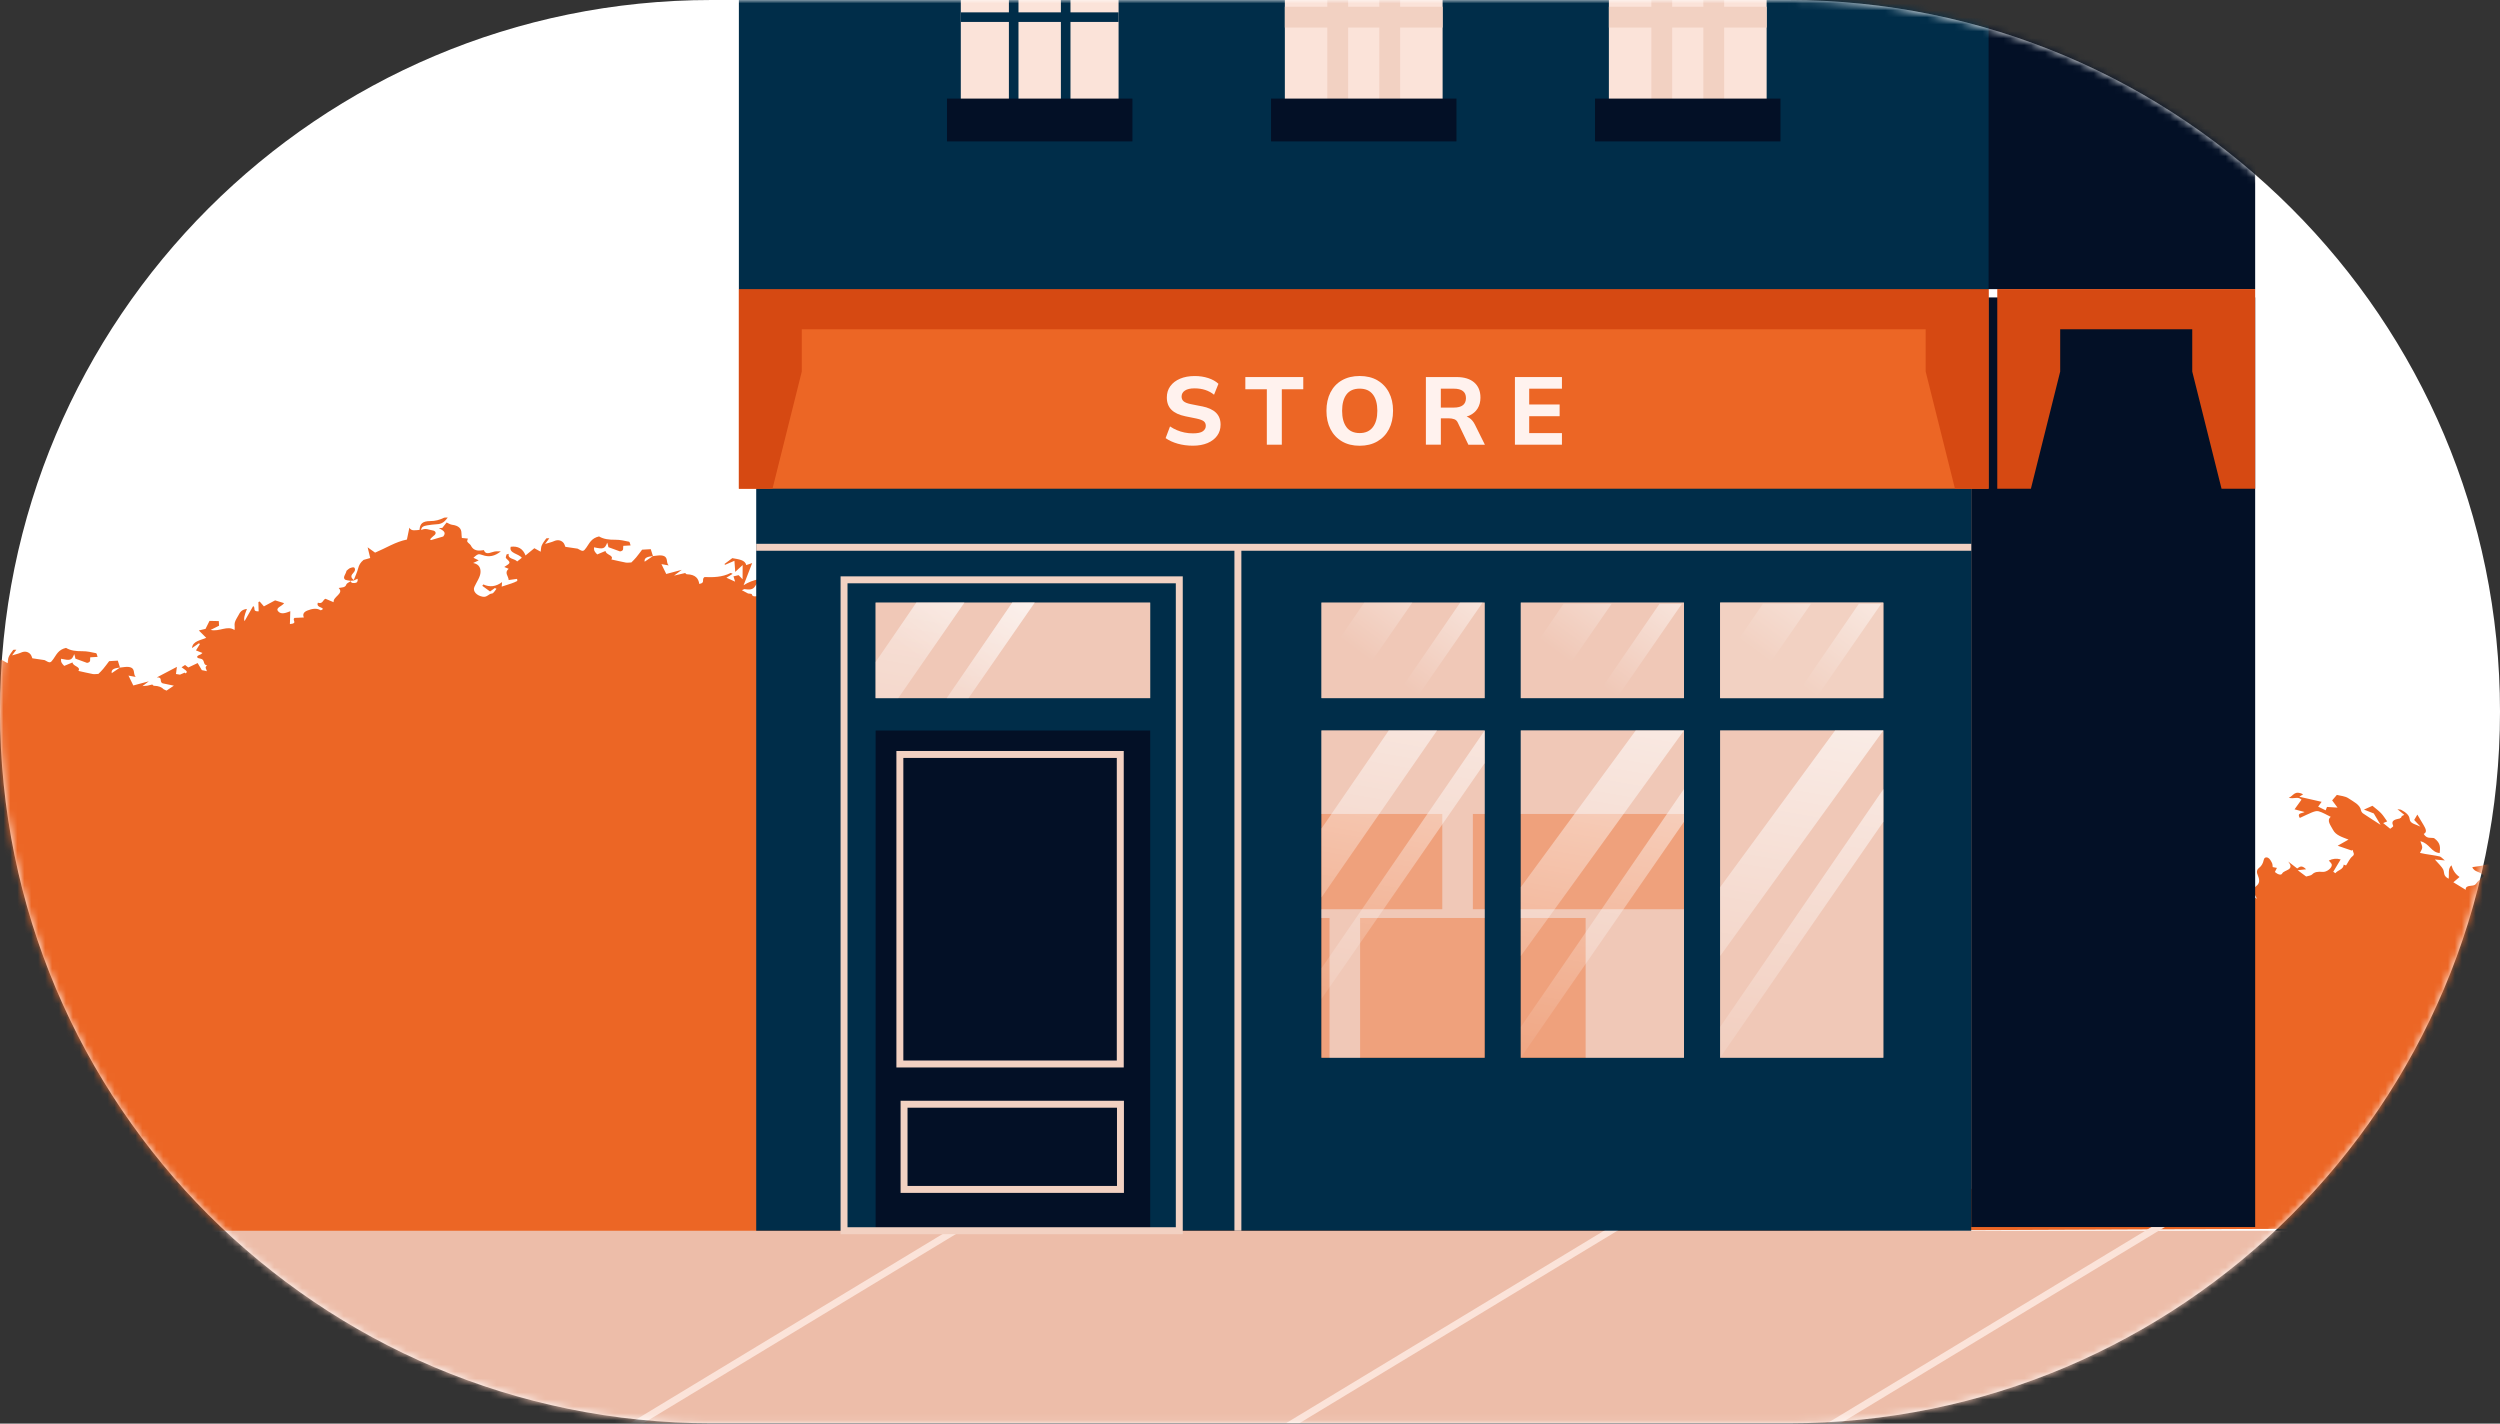 <svg width="360" height="205" viewBox="0 0 360 205" fill="none" xmlns="http://www.w3.org/2000/svg">
<rect x="0" y="0" width="360" height="205" fill="#333333" stroke="none"/>
<g clip-path="url(#clip0_219_328)">
<path d="M257.521 0H102.479C45.882 0 0 45.88 0 102.477C0 159.074 45.882 204.954 102.479 204.954H257.521C314.118 204.954 360 159.074 360 102.477C360 45.88 314.118 0 257.521 0Z" fill="white"/>
<mask id="mask0_219_328" style="mask-type:luminance" maskUnits="userSpaceOnUse" x="0" y="0" width="360" height="205">
<path d="M257.521 0H102.479C45.882 0 0 45.88 0 102.477C0 159.074 45.882 204.954 102.479 204.954H257.521C314.118 204.954 360 159.074 360 102.477C360 45.88 314.118 0 257.521 0Z" fill="white"/>
</mask>
<g mask="url(#mask0_219_328)">
<path d="M418.453 139.34C418.582 139.133 418.697 138.949 418.812 138.761L418.918 138.112C418.628 138.204 418.343 138.292 418.03 138.388C416.733 137.266 415.726 135.978 414.268 135.155C414.342 134.521 414.406 133.973 414.47 133.421C414.029 133.863 413.482 133.458 412.98 133.26C413.206 132.414 412.971 131.931 411.941 131.582C411.214 131.338 410.695 130.989 410.198 130.501C410.097 130.409 409.904 130.377 409.678 130.285C409.894 130.915 410.111 131.425 410.897 131.711C411.316 131.872 411.72 132.083 412.125 132.285C412.608 132.529 412.888 132.814 412.737 133.21C412.737 133.21 412.737 133.21 412.732 133.21C412.235 132.676 411.633 132.837 411.118 132.736C410.754 132.667 410.391 132.938 410.777 133.44C410.925 133.638 410.998 133.863 411.113 134.074C411.058 134.097 410.994 134.116 410.938 134.134C410.432 133.78 409.927 133.426 409.435 133.086C409.14 132.318 409.789 132.272 410.41 132.143C410.258 132.078 410.111 132.019 409.954 131.95C409.839 131.642 409.724 131.333 409.609 131.021H409.614C409.614 131.021 409.595 131.012 409.586 131.007C409.586 131.007 409.595 131.012 409.6 131.016C409.324 131.039 409.039 131.136 408.758 131.081C407.806 130.897 407.305 131.168 407.089 131.798C407.02 132.005 406.919 132.203 406.822 132.433C406.519 132.368 406.22 132.299 405.962 132.244C405.948 132.4 406.004 132.603 405.907 132.695C405.737 132.851 405.415 132.893 405.254 133.049C404.836 133.472 404.32 133.638 403.493 133.214C403.41 133.178 403.253 133.099 403.253 133.099C402.683 133.817 402.099 132.92 401.529 132.713C401.345 132.649 401.152 132.594 400.88 132.506C401.478 133.431 402.205 133.868 403.212 133.845C403.414 133.84 403.727 133.845 403.851 133.95C404.068 134.13 404.178 134.387 404.334 134.626C404.012 134.668 403.787 134.7 403.497 134.746C403.746 134.985 403.93 135.16 404.136 135.358C403.157 135.224 402.84 135.84 402.711 136.282C402.518 136.949 402.807 137.804 402.886 138.577C402.945 139.262 402.15 139.662 401.294 139.529C400.646 139.428 400.66 138.876 400.163 138.66C399.97 138.577 399.901 138.108 399.777 137.823C399.864 137.813 399.947 137.8 400.034 137.79C400.181 137.993 400.329 138.195 400.535 138.48C400.991 138.338 401.423 138.2 401.855 138.062C401.823 137.979 401.8 137.901 401.777 137.823C400.765 137.942 399.947 137.56 399.321 136.654C399.239 136.967 399.197 137.156 399.16 137.289C398.714 136.958 398.333 136.691 397.969 136.411C397.73 136.231 397.5 136.034 397.307 135.827C397.261 135.785 397.362 135.666 397.413 135.532C397.804 135.725 398.158 135.9 398.512 136.075C398.714 135.532 399.487 135.293 399.022 134.539C399.312 134.516 399.496 134.502 399.708 134.493C398.981 133.61 399.004 133.624 399.855 133.205C399.993 133.136 399.928 132.851 399.961 132.667C399.869 132.603 399.781 132.543 399.689 132.479C399.634 133.279 398.687 132.847 398.195 133.145C397.992 132.842 397.845 132.617 397.721 132.433C398.374 132 399.717 132.423 399.735 131.43C398.782 130.97 397.977 131.143 397.321 131.95C397.031 131.485 396.737 131.021 396.447 130.561C396.065 130.63 395.831 130.676 395.426 130.754C395.495 130.345 395.601 130.101 395.564 129.839C395.527 129.466 395.389 129.071 395.265 128.689C395.251 128.648 395.04 128.588 394.847 128.519C394.943 128.795 395.012 129.02 395.173 129.489C394.658 129.126 394.35 128.956 394.111 128.73C393.632 128.28 393.173 128.28 392.795 128.454C392.533 128.579 392.4 128.836 392.276 128.965C391.636 128.85 391.08 128.758 390.519 128.657C389.645 128.841 389.585 128.804 389.374 128.119C389.144 127.388 389.135 126.619 388.146 126.017C387.387 126.183 386.614 126.017 385.773 125.732C385.129 125.511 384.457 125.447 383.814 125.378C383.662 125.364 383.579 125.622 383.418 125.815C383.827 125.976 384.108 126.086 384.393 126.201C384.37 126.528 384.016 126.813 384.582 127.112C385.184 127.102 385.727 127.075 386.371 127.061C386.371 127.061 386.444 126.918 386.518 126.808C386.591 126.702 386.665 126.596 386.743 126.491C386.789 127.493 387.005 127.581 388.334 127.732C388.233 127.967 388.321 128.197 387.576 128.56C387.286 128.307 386.996 128.059 386.596 127.709C386.394 128.248 385.221 127.88 385.409 128.606C384.655 128.528 383.984 128.473 383.294 128.381C383.055 128.344 382.797 128.202 382.553 128.114C382.553 128.119 382.553 128.123 382.553 128.123C382.402 127.82 382.231 127.512 382.117 127.208C381.923 126.721 381.781 126.242 381.652 125.874C381.059 125.635 380.668 125.479 380.493 125.41C380.249 125.75 380.061 126.003 379.881 126.256C380.479 126.551 381.073 126.836 380.755 127.406C380.447 127.01 380.167 126.638 379.886 126.265C379.481 126.095 379.067 125.838 378.69 125.778C377.665 125.612 377.881 126.509 377.315 126.826C377.642 126.872 377.89 126.905 378.355 126.974C377.918 127.42 377.573 127.769 377.251 128.105C376.685 127.732 376.129 127.365 375.319 126.831C375.641 127.305 375.802 127.53 376.11 127.972C375.471 127.585 375.089 127.351 374.708 127.116C374.611 127.162 374.505 127.236 374.418 127.208C373.217 126.845 372.638 127.277 372.293 127.972C371.447 127.521 372.256 127.268 371.893 126.794C370.729 126.463 369.474 126.031 368.517 125.06C368.49 125.028 368.301 125.074 368.195 125.083C368.425 125.355 368.623 125.599 368.871 125.893C368.421 125.939 368.085 125.976 367.505 126.04C367.74 125.718 367.855 125.562 367.97 125.392C367.708 125.231 367.487 125.097 367.322 124.996C367.128 125.097 366.977 125.18 366.595 125.378C366.839 124.642 367.004 124.141 367.23 123.432C367.496 123.911 367.653 124.191 367.933 124.697C368.186 124.085 368.366 123.653 368.545 123.221C368.867 123.511 369.249 123.851 369.63 124.187C369.676 124.164 369.722 124.145 369.768 124.122C369.501 123.731 369.226 123.345 368.954 122.959C368.039 122.839 367.115 122.6 366.737 123.281C366.439 123.055 366.222 122.885 366.011 122.729C366.066 123.828 366.121 124.853 366.181 126.146C365.096 124.794 363.776 124.325 362.493 123.69C362.184 123.934 361.895 124.154 361.614 124.371C361.863 124.564 362.157 124.729 362.286 124.922C362.419 125.129 362.401 125.364 362.506 125.842C362.897 125.3 363.15 124.945 363.394 124.619C364.213 124.72 364.466 125.29 364.53 125.631C364.659 126.403 365.229 126.509 365.905 126.638C365.905 126.638 366.015 126.734 366.186 126.895C365.822 126.955 365.505 127.01 365.192 127.061C364.999 127.024 364.691 126.932 364.659 126.987C364.429 127.369 364.038 127.107 363.665 126.96L363.679 126.951H363.647C363.233 126.997 362.815 127.043 362.373 127.093C362.217 126.817 362.028 126.601 361.996 126.403C361.973 126.247 362.143 126.123 362.18 126.068C361.623 125.677 361.173 125.364 360.685 125.024C360.363 125.051 359.995 125.079 359.627 125.111C358.698 124.398 358.317 124.343 357.388 124.674C357.388 124.674 357.388 124.67 357.388 124.665C357.379 124.665 357.369 124.665 357.36 124.665C357.356 124.665 357.351 124.66 357.342 124.665C357.342 124.665 357.351 124.665 357.356 124.665C356.905 124.734 356.468 124.798 356.013 124.867C356.256 125.617 357.287 125.497 357.691 126.15C357.3 126.509 356.822 126.845 356.523 127.286C356.187 127.774 355.001 127.286 355.061 128.133C354.394 127.728 353.856 127.397 353.285 127.047C353.63 126.753 353.902 126.518 354.173 126.288C353.52 125.833 353.203 125.277 353.009 124.605C352.448 125.111 352.715 125.874 352.6 126.537C351.772 126.109 352.03 125.649 351.828 125.231C351.611 124.771 351.096 124.329 350.618 123.768C351.138 123.819 351.496 123.851 352.057 123.901C351.708 123.626 351.515 123.373 351.322 123.331C350.618 123.17 349.919 123.092 349.215 122.968C348.985 122.931 348.755 122.876 348.475 122.816C348.613 122.503 348.801 122.292 348.801 122.034C348.806 121.777 348.636 121.464 348.535 121.137C349.845 121.432 350.098 122.766 351.317 122.835C351.363 122.14 351.547 121.441 350.508 120.691C350.066 120.576 349.454 120.852 349.018 120.084C349.56 119.827 349.293 119.321 349.004 118.824C348.732 118.346 348.438 117.868 348.098 117.302C347.918 117.61 347.776 117.849 347.642 118.075C347.983 118.433 348.259 118.732 348.539 119.031C347.937 118.718 347.058 118.622 346.994 117.983C346.934 117.325 346.401 116.975 345.784 116.626C345.656 116.548 345.453 116.566 345.228 116.529C345.596 116.833 345.895 117.077 346.212 117.334C346.074 117.403 346.033 117.449 345.964 117.467C345.761 117.504 345.849 117.753 345.656 117.799C345.637 117.794 345.619 117.789 345.6 117.789C345.6 117.808 345.605 117.831 345.61 117.849C344.993 118.006 344.23 118.052 344.616 118.921C344.672 119.04 344.368 119.178 344.189 119.344C343.807 119.031 343.494 118.778 343.177 118.521C343.393 118.429 343.577 118.355 343.756 118.282C343.434 117.84 343.2 117.44 342.873 117.1C342.519 116.732 342.073 116.401 341.632 116.033C341.236 116.217 340.9 116.364 340.408 116.584C341.025 116.824 341.406 116.975 341.825 117.136C342.137 117.665 342.469 118.213 342.804 118.778C341.963 118.236 341.112 117.693 340.27 117.127C340.142 117.04 340.017 116.851 339.994 116.722C339.856 115.853 338.872 115.43 338.164 114.947C337.709 114.635 337.005 114.598 336.508 114.464C336.237 114.777 336.03 115.021 335.828 115.255C336.071 115.577 336.278 115.858 336.605 116.295C335.97 116.253 335.51 116.226 335.087 116.198C335.037 116.341 334.958 116.529 334.894 116.686C334.489 116.488 334.177 116.336 333.813 116.161C333.956 115.959 334.098 115.77 334.315 115.462C333.215 115.209 332.194 114.979 331.1 114.731C331.307 114.598 331.44 114.51 331.652 114.377C330.35 113.738 330.254 114.653 329.578 114.869C330.3 115.117 330.87 114.621 331.417 115.15C331.059 115.655 330.746 116.088 330.415 116.543C330.907 116.676 331.307 116.782 331.863 116.929C331.445 117.173 330.723 117.031 331.169 117.785C331.799 117.495 332.332 117.228 332.903 116.994C333.188 116.883 333.57 116.727 333.891 116.824C334.462 116.989 335.014 117.325 335.625 117.624C334.991 118.144 335.607 118.833 335.952 119.496C336.357 120.277 337.244 120.53 338.187 120.898C337.635 121.216 337.203 121.459 336.623 121.786C337.479 122.08 338.063 122.278 338.647 122.48C338.638 122.485 338.633 122.49 338.624 122.494C338.642 122.494 338.661 122.494 338.679 122.494L338.651 122.48C338.67 122.444 338.697 122.411 338.711 122.379C338.739 122.407 338.794 122.444 338.794 122.444C338.849 122.752 339.125 123.018 338.785 123.281C338.343 123.621 338.141 124.168 337.833 124.624C337.718 124.582 337.603 124.55 337.488 124.509C337.474 125.212 336.632 125.29 336.292 125.741C336.131 125.626 335.989 125.534 335.989 125.534C336.338 124.927 336.697 124.343 337.056 123.754C336.467 123.586 335.898 123.641 335.349 123.92C335.501 124.113 335.745 124.32 335.777 124.495C335.855 124.959 335.06 125.608 334.453 125.553C333.804 125.493 333.298 125.543 332.939 125.925C332.774 126.095 332.397 126.114 332.084 126.219C331.689 125.92 331.344 125.667 330.87 125.313C331.371 125.258 331.689 125.221 332.084 125.175C331.371 124.467 331.109 124.89 330.796 125.06C330.341 124.711 329.923 124.384 329.504 124.062C330.511 125.332 328.92 125.235 328.639 125.778C328.492 126.077 328.019 125.943 327.582 125.571C327.674 125.392 327.766 125.212 327.876 124.978C327.605 124.922 327.439 124.886 327.269 124.858C327.246 124.66 327.26 124.453 327.163 124.26C327.034 123.998 326.837 123.63 326.597 123.52C326.266 123.373 326.032 123.52 325.967 123.86C325.889 124.274 325.673 124.693 325.333 124.95C324.928 125.263 324.923 125.594 325.144 126.104C325.393 126.688 325.429 127.199 324.9 127.59C324.496 127.884 324.413 128.418 324.79 129.02C324.873 129.154 324.937 129.292 325.002 129.429C324.174 128.914 323.521 128.514 323.663 127.622C323.847 126.5 322.661 125.631 321.111 125.516C320.817 125.497 320.357 125.484 320.223 125.341C319.708 124.794 319.161 124.899 318.618 124.821C318.103 124.743 317.629 124.771 317.128 124.306C316.894 124.095 316.379 124.062 316.08 123.975C316.034 124.311 316.006 124.555 315.983 124.803C316.162 124.876 316.355 124.959 316.714 125.106C315.896 125.438 315.229 125.704 314.681 125.934C313.909 125.778 313.265 125.64 312.52 125.484C312.58 125.254 312.649 125.024 312.718 124.766C312.341 124.486 311.95 124.21 311.338 123.764C311.623 124.237 311.78 124.509 312.074 125.001C311.655 124.748 311.453 124.674 311.37 124.564C310.846 123.865 310.018 123.4 309.31 122.853C309.259 122.812 309.268 122.724 309.232 122.609C309.475 122.513 309.733 122.416 310 122.319C310 122.319 309.931 122.237 309.889 122.2C308.914 122.301 307.93 122.402 306.849 122.517C305.989 121.901 305.001 121.22 303.869 121.321C304.021 121.648 304.288 121.961 304.228 122.135C304.127 122.416 303.814 122.6 303.547 122.881C303.239 122.568 303.014 122.338 302.733 122.062C302.375 122.375 302.016 122.683 301.634 123.014C301.749 123.202 301.818 123.455 302.011 123.621C302.421 123.966 302.756 124.601 303.442 124.325C303.901 124.734 304.15 125.29 304.734 125.415C304.302 125.838 303.888 126.233 303.483 126.633H303.52C303.294 126.845 303.074 127.061 302.816 127.3C302.563 127.144 302.301 126.983 301.928 126.757C302.26 126.518 302.563 126.298 302.945 126.031C302.49 125.755 301.961 125.433 301.423 125.102C301.694 124.578 301.285 124.021 300.917 123.216C300.839 123.672 300.802 123.888 300.756 124.127C300.305 124.104 299.887 124.081 299.417 124.058C299.302 124.302 299.197 124.541 299.091 124.775C298.392 124.481 297.794 124.228 296.929 123.865C298.378 123.708 297.113 122.605 297.674 122.126C297.123 121.85 296.667 121.62 296.125 121.358C296.419 121.243 296.676 121.147 296.925 121.05C296.566 120.949 296.18 120.779 295.876 120.797C294.818 120.857 294.363 121.57 293.471 121.86C294.244 122.191 294.851 122.453 295.458 122.715C294.405 123.138 292.882 122.568 292.073 123.391C293.287 124.003 293.797 122.637 295.145 123.672C294.892 123.8 294.731 123.957 294.501 123.975C294.276 124.007 293.931 123.828 293.728 123.869C293.476 123.934 293.167 124.081 293.135 124.279C293.075 124.564 293.728 125.001 294.179 125.042C294.405 125.065 294.625 125.051 294.998 125.06C294.74 125.667 293.857 125.792 294.202 126.573C294.428 126.477 294.648 126.385 294.869 126.288C295.044 126.546 295.186 126.762 295.343 126.997C295.678 126.822 295.941 126.684 296.258 126.514C296.575 127.461 297.398 127.208 297.987 127.447C298.052 127.981 297.743 128.289 297.224 128.408C296.571 128.271 295.936 128.211 295.301 128.114C295.062 128.077 294.772 127.995 294.575 127.861C294.303 127.677 294.115 127.319 293.866 127.231C293.646 127.158 293.393 127.369 293.186 127.438C293.029 127.01 292.891 126.629 292.712 126.132C292.073 126.256 291.599 126.348 291.125 126.44C291.066 126.284 291.001 126.123 290.955 126.012C290.62 126.164 290.371 126.339 290.058 126.38C289.939 126.394 289.47 126.054 289.465 125.939C289.438 125.203 288.449 124.72 288.311 124.012C287.971 124.159 287.718 124.26 287.469 124.366C287.86 124.789 288.389 125.208 288.591 125.645C288.789 126.072 289.677 126.546 289.116 127.001C288.007 125.782 287.938 125.962 287.327 126.592C287.267 126.656 287.124 126.665 286.959 126.721C286.858 126.155 286.784 125.746 286.683 125.194C286.306 125.378 286.122 125.474 285.933 125.571C286.347 124.844 284.53 124.968 284.834 124.246C285.119 124.38 285.354 124.49 285.625 124.624C285.584 124.265 285.032 124.104 285.059 123.635C285.073 123.262 284.278 122.485 283.689 122.172C282.907 121.758 281.983 121.63 281.104 121.367C280.998 121.078 280.916 120.843 280.828 120.609C280.833 120.268 280.847 119.933 280.87 119.44C281.385 120.222 281.762 120.806 282.217 121.505C282.856 121.538 283.491 121.574 284.181 121.607C284.011 120.963 283.868 120.415 283.726 119.868C284.311 119.914 284.656 120.152 284.76 120.581C284.894 121.147 284.963 121.174 285.919 121.101C285.082 120.517 286.251 119.62 284.71 119.128C284.77 119.348 284.825 119.546 284.903 119.868C284.379 119.565 283.933 119.381 283.597 119.1C283.211 118.778 282.994 118.268 282.581 118.033C282.148 117.785 281.564 117.771 281.054 117.647C280.985 117.633 280.925 117.541 280.847 117.472C280.856 117.178 280.87 116.879 280.874 116.58C280.355 116.828 279.885 116.515 279.472 116.125C278.892 115.587 279.104 115.145 279.403 114.754C279.062 114.685 278.745 114.69 278.653 114.598C277.995 113.871 277.384 113.121 276.767 112.399C276.073 112.307 275.383 112.358 275.057 111.613C275.562 111.236 276.041 110.886 276.51 110.537C275.723 109.746 275.181 108.946 274.215 108.44C274.335 108.237 274.413 108.109 274.583 107.805C273.875 107.984 273.406 108.109 273.024 108.205C272.481 107.699 272.017 107.262 271.543 106.825C271.488 106.844 271.437 106.871 271.382 106.894C271.713 107.538 272.044 108.187 272.417 108.923C272.877 108.338 273.369 109.474 273.865 109.153C273.755 108.964 273.622 108.752 273.396 108.389C274.629 108.789 274.689 109.677 275.379 110.095C275.034 110.689 274.574 111.162 274.468 111.76C274.344 112.491 273.392 112.528 273.194 113.181C272.228 112.606 271.708 112.869 271.267 113.282C271.534 113.517 271.805 113.756 272.122 114.027C272.122 113.701 272.122 113.453 272.127 113.31C273.47 113.37 274.675 113.42 275.953 113.476C275.986 113.83 276.004 114.119 276.027 114.441C275.576 114.331 275.245 114.257 274.868 114.161C274.854 114.455 274.84 114.681 274.827 114.929C274.532 114.897 274.068 114.805 274.068 114.846C274.036 115.416 273.341 115.094 273.139 114.984C272.408 114.602 272.127 114.901 271.488 115.085C271.971 115.242 272.182 115.306 272.394 115.38C272.817 115.522 273.051 115.77 272.964 116.074C272.9 116.309 272.771 116.69 272.619 116.667C271.994 116.561 271.502 116.939 270.752 116.456C270.416 116.24 269.897 116.24 269.427 116.129C269.46 115.95 269.473 115.77 269.506 115.596C268.926 115.715 268.604 116.092 268.103 116.212C267.597 116.327 266.916 116.184 266.305 116.152C266.341 116.281 266.406 116.47 266.489 116.764C265.831 116.543 265.256 116.387 265.178 117.026C264.465 116.442 264.258 116.046 264.994 115.757C264.18 115.508 263.444 115.283 262.625 115.035C262.796 114.593 262.989 114.092 263.191 113.581C262.832 113.425 262.543 113.301 262.143 113.121C262.423 113.397 262.598 113.572 263.012 113.986C261.545 113.554 260.34 113.094 259.167 112.891C257.829 112.662 256.739 111.65 255.4 111.457C255.092 111.668 254.793 111.875 254.499 112.077C255.166 112.85 255.157 112.873 254.002 113.319C253.768 113.149 253.524 112.979 253.23 112.772C253.257 112.924 253.294 113.006 253.28 113.071C253.257 113.158 253.188 113.227 253.124 113.333C252.039 112.928 251.234 112.321 250.636 111.53C250.728 111.567 250.834 111.627 250.985 111.714C251.174 111.815 251.413 111.926 251.634 111.921C251.763 111.921 252.057 111.654 252.029 111.558C251.988 111.36 251.818 111.075 251.615 111.052C250.7 110.946 250.498 110.509 250.365 110.003C250.42 110.068 250.47 110.127 250.53 110.201C250.88 109.783 251.192 109.424 251.482 109.079C251.271 108.854 251.077 108.647 250.889 108.44C250.847 108.242 250.815 108.072 250.783 107.902C250.663 107.929 250.567 107.961 250.475 107.998C250.447 107.966 250.42 107.938 250.388 107.906C250.001 107.819 249.574 107.727 249.077 107.612C248.989 107.465 248.902 107.322 248.819 107.175C248.769 107.074 248.819 106.936 248.828 106.743C249.164 106.83 249.394 106.894 249.758 106.986C249.532 106.292 249.344 105.657 249.114 104.935C248.879 104.935 248.617 104.926 248.341 104.921C248.35 104.618 248.042 104.25 247.9 103.882C247.292 103.767 246.718 103.661 246.147 103.556C246.12 103.611 246.092 103.661 246.064 103.717C246.428 103.992 246.791 104.268 247.154 104.544C246.727 104.508 246.359 104.512 246.046 104.577C245.77 104.526 245.453 104.517 245.191 104.558C244.795 104.618 244.478 104.834 244.124 104.986C244.51 104.852 244.74 104.875 245.122 105.165C245.09 105.216 245.053 105.266 245.025 105.322C245.099 105.303 245.172 105.285 245.246 105.262C245.255 105.271 245.264 105.276 245.273 105.285C244.929 105.538 244.57 105.795 244.202 106.057C244.308 106.205 244.427 106.361 244.57 106.559C244.818 106.384 245.048 106.099 245.283 106.08C245.605 106.053 245.922 106.218 246.244 106.301C246.359 105.965 246.488 105.63 246.658 105.147C247.223 105.335 247.578 105.455 247.936 105.574C247.913 105.63 247.881 105.68 247.858 105.735C247.601 105.754 247.352 105.772 246.989 105.795C247.044 105.993 247.141 106.163 247.136 106.347C247.136 106.393 246.819 106.458 246.653 106.517C246.874 106.655 247.095 106.789 247.407 106.986C247.026 107.147 246.718 107.285 246.322 107.451C246.727 107.713 247.118 107.966 247.49 108.205C247.15 108.591 246.892 108.555 246.681 108.32C246.455 108.076 246.414 107.676 245.651 107.874C245.848 108.081 246.023 108.274 246.244 108.509C246.055 108.55 245.917 108.619 245.825 108.601C245.526 108.55 245.241 108.467 245.007 108.412C244.915 108.831 244.823 109.208 244.726 109.626C244.777 109.635 244.841 109.645 244.901 109.654C244.754 109.769 244.556 109.842 244.271 109.861C244.22 108.619 243.576 107.823 242.188 107.175C241.843 107.432 241.525 107.667 241.176 107.879C241.176 107.879 240.932 107.722 240.789 107.63C240.527 107.925 240.164 107.92 239.741 107.81C239.75 107.782 239.75 107.759 239.759 107.727C239.824 107.538 239.805 107.364 239.727 107.207C239.893 107.106 240.072 106.996 240.284 106.862C239.479 106.471 238.881 106.186 238.292 105.901C238.329 105.781 238.407 105.666 238.384 105.538C238.357 105.4 238.186 105.492 238.145 105.404C238.09 105.496 238.49 105.777 238.26 105.887L238.297 105.915C237.699 105.901 237.101 105.883 236.499 105.869C235.924 105.694 235.349 105.524 234.779 105.349L234.82 105.335C234.636 105.161 235.105 105.018 235.077 104.917C235.009 104.99 234.875 104.848 234.806 104.967C234.742 105.082 234.783 105.22 234.779 105.34C234.126 105.427 233.472 105.51 232.585 105.625C232.746 105.814 232.879 105.975 233.003 106.126C232.884 106.251 232.81 106.407 232.81 106.609C232.81 106.637 232.801 106.664 232.801 106.692C232.364 106.664 232.019 106.554 231.863 106.191C231.697 106.232 231.417 106.306 231.417 106.306C231.15 105.998 230.925 105.671 230.676 105.322C229.154 105.501 228.294 106.053 227.853 107.216C227.586 107.111 227.42 106.977 227.319 106.821C227.383 106.83 227.443 106.839 227.494 106.848C227.531 106.421 227.563 106.034 227.609 105.607C227.37 105.584 227.075 105.574 226.776 105.529C226.684 105.519 226.579 105.409 226.408 105.308C226.689 105.156 226.919 105.027 227.172 104.894C226.51 104.462 226.344 104.829 226.054 104.99C225.778 105.147 225.525 105.096 225.323 104.627C225.751 104.517 226.201 104.397 226.666 104.278C226.344 103.992 226.091 103.767 225.783 103.491C226.142 103.404 226.395 103.344 226.648 103.284C226.51 103.174 226.229 103.013 226.243 102.971C226.293 102.797 226.441 102.663 226.556 102.493C226.22 102.355 225.985 102.259 225.751 102.162C225.746 102.102 225.732 102.042 225.728 101.983C226.105 101.983 226.477 101.983 227.075 101.983C227.089 102.493 227.103 102.852 227.107 103.206C227.443 103.229 227.797 103.169 228.092 103.298C228.308 103.39 228.437 103.73 228.621 103.974C228.818 103.831 228.984 103.721 229.126 103.615C228.864 103.252 228.602 102.893 228.354 102.544C228.368 102.539 228.377 102.535 228.386 102.53C228.45 102.571 228.51 102.617 228.579 102.654C228.57 102.59 228.556 102.535 228.538 102.475C228.993 102.323 229.218 102.374 229.54 102.622C229.251 102.369 229.021 102.065 228.662 101.882C228.427 101.757 228.119 101.665 227.843 101.629C227.567 101.472 227.222 101.348 226.804 101.251C227.236 101.104 227.669 100.957 228.101 100.81C228.092 100.75 228.082 100.69 228.073 100.631C227.498 100.552 226.923 100.47 226.307 100.391C226.054 100.695 225.645 100.948 225.562 101.238C225.3 101.155 225.047 101.081 224.826 101.008C224.38 101.619 223.999 102.162 223.571 102.751C223.948 102.774 224.182 102.792 224.532 102.811C224.481 102.999 224.486 103.146 224.408 103.224C224.284 103.335 224.155 103.445 224.026 103.556C223.52 103.505 223.083 103.459 222.688 103.418C222.651 103.441 222.614 103.459 222.577 103.477C222.504 103.413 222.421 103.349 222.315 103.289C222.233 103.441 222.145 103.592 222.044 103.767C221.8 103.9 221.547 104.038 221.281 104.186C221.451 104.604 221.635 105.046 221.832 105.547C221.911 105.496 221.98 105.46 222.053 105.414C221.768 105.85 221.437 106.205 220.535 106.016C220.338 105.975 220.089 106.191 219.984 106.366C219.928 106.448 220.122 106.789 220.241 106.835C220.453 106.908 220.71 106.876 220.922 106.839C221.092 106.807 221.216 106.779 221.313 106.775C220.494 107.336 219.538 107.662 218.383 107.704C218.356 107.584 218.314 107.497 218.319 107.409C218.323 107.345 218.388 107.281 218.461 107.143C218.116 107.249 217.831 107.331 217.555 107.419C216.599 106.628 216.599 106.609 217.473 106.08C217.252 105.8 217.036 105.501 216.81 105.207C215.481 104.963 214.129 105.579 212.782 105.381C211.604 105.202 210.317 105.262 208.79 105.211C209.314 104.949 209.539 104.843 209.889 104.664C209.452 104.705 209.139 104.733 208.748 104.77C208.776 105.317 208.803 105.855 208.826 106.329C207.971 106.31 207.203 106.292 206.352 106.269C206.959 106.775 206.642 107.088 205.777 107.419C205.906 106.789 205.313 106.756 204.618 106.756C204.793 106.508 204.913 106.343 204.986 106.237C204.398 106.076 203.703 105.998 203.262 105.726C202.825 105.455 202.636 104.995 202.126 104.701C202.098 104.875 202.057 105.05 202.029 105.23C201.546 105.188 201.054 105.023 200.668 105.124C199.803 105.345 199.454 104.834 198.828 104.737C198.681 104.71 198.672 104.305 198.69 104.066C198.704 103.753 199.003 103.588 199.454 103.588C199.679 103.583 199.895 103.588 200.406 103.588C199.858 103.211 199.684 102.838 198.87 102.971C198.64 103.008 197.881 103.096 198.033 102.544C198.046 102.507 197.573 102.447 197.283 102.387C197.347 102.148 197.403 101.932 197.481 101.647C197.099 101.619 196.754 101.587 196.294 101.546C196.414 101.247 196.524 100.976 196.667 100.654C197.895 101.003 199.054 101.334 200.351 101.698C200.309 101.831 200.231 102.07 200.13 102.378C200.516 102.217 200.847 102.079 201.178 101.937C200.889 101.403 200.475 100.994 199.38 101.233C199.399 100.548 198.506 100.217 198.617 99.481C198.704 98.883 198.414 98.285 198.276 97.614C199.063 97.43 199.399 96.611 200.695 96.616C200.369 96.892 200.176 97.053 200.01 97.195C200.378 97.66 201.201 96.735 201.459 97.434C202.043 96.855 202.563 96.344 203.078 95.834C203.032 95.797 202.99 95.756 202.944 95.719C202.356 95.986 201.781 96.252 201.105 96.565C200.774 96.358 200.369 96.091 199.753 95.696C199.822 96.041 199.854 96.188 199.9 96.413C198.824 96.588 198.06 97.177 197.062 97.683C197.398 98.161 197.743 98.644 198.102 99.159C197.559 99.766 196.915 99.499 196.23 99.371C195.42 99.863 194.606 100.378 193.751 100.861C193.636 100.925 193.337 100.819 192.992 100.778C193.153 101.242 193.213 101.73 192.495 102.056C191.98 102.295 191.438 102.443 191.019 102.047C190.932 102.332 190.849 102.622 190.766 102.902C190.67 102.944 190.582 103.013 190.513 103.004C189.984 102.962 189.432 102.792 188.94 102.893C188.476 102.985 188.113 103.404 187.639 103.588C187.234 103.749 186.751 103.781 186.158 103.905C186.333 103.62 186.448 103.454 186.577 103.261C184.958 103.238 185.785 104.462 184.806 104.751C185.694 105.124 185.767 105.115 186.071 104.623C186.307 104.248 186.708 104.13 187.276 104.268C186.967 104.742 186.659 105.216 186.296 105.777C186.958 105.961 187.575 106.131 188.191 106.297C188.839 105.777 189.387 105.34 190.118 104.76C189.984 105.234 189.892 105.556 189.791 105.883C189.635 106.076 189.483 106.274 189.29 106.517C188.375 106.49 187.455 106.32 186.581 106.467C185.923 106.577 184.921 107.065 184.82 107.423C184.696 107.879 184.121 107.856 183.969 108.182C184.268 108.141 184.525 108.113 184.838 108.076C184.898 108.854 183.215 108.168 183.38 108.987C183.233 108.835 183.086 108.688 182.787 108.394C182.516 108.886 182.318 109.249 182.042 109.755C181.904 109.649 181.771 109.599 181.734 109.516C181.352 108.725 181.343 108.536 179.908 109.341C179.522 108.729 180.51 108.559 180.832 108.219C181.159 107.869 181.798 107.639 182.299 107.359C182.097 107.18 181.89 107 181.614 106.756C181.265 107.387 180.175 107.534 179.913 108.224C179.871 108.329 179.315 108.504 179.209 108.453C178.924 108.315 178.744 108.076 178.473 107.823C178.395 107.915 178.285 108.044 178.179 108.173C177.76 107.938 177.342 107.699 176.771 107.382C176.445 107.796 176.192 108.113 175.911 108.472C175.737 108.343 175.562 108.063 175.327 108.063C175.065 108.063 174.771 108.348 174.454 108.435C174.224 108.499 173.92 108.486 173.686 108.444C173.051 108.334 172.435 108.191 171.768 108.118C171.312 107.842 171.115 107.451 171.345 106.963C171.984 106.917 172.683 107.419 173.281 106.618C173.529 106.876 173.736 107.092 173.998 107.368C174.219 107.193 174.426 107.032 174.674 106.844C174.854 107.005 175.033 107.161 175.217 107.327C175.787 106.697 174.992 106.297 174.936 105.643C175.295 105.754 175.498 105.837 175.718 105.887C176.16 105.988 176.914 105.777 176.951 105.487C176.978 105.289 176.735 105.05 176.514 104.912C176.335 104.806 175.948 104.866 175.746 104.77C175.534 104.678 175.429 104.48 175.231 104.278C176.836 103.721 176.891 105.179 178.234 104.981C177.723 103.942 176.1 104.006 175.235 103.27C175.898 103.215 176.551 103.155 177.392 103.082C176.638 102.525 176.431 101.707 175.447 101.316C175.162 101.201 174.743 101.242 174.371 101.224C174.578 101.394 174.794 101.564 175.033 101.767C174.435 101.849 173.934 101.923 173.322 102.01C173.704 102.636 172.154 103.289 173.479 103.891C172.54 103.965 171.897 104.02 171.142 104.075C171.115 103.822 171.087 103.56 171.055 103.293C170.604 103.169 170.2 103.059 169.763 102.939C169.799 102.7 169.827 102.479 169.896 102.024C169.294 102.673 168.728 103.073 168.824 103.657C168.208 103.799 167.606 103.937 167.086 104.057C167.367 104.434 167.583 104.737 167.822 105.064C167.403 105.161 167.1 105.23 166.81 105.299C166.64 104.99 166.497 104.719 166.355 104.443L166.392 104.457C166.134 103.946 165.867 103.445 165.587 102.907C166.175 102.971 166.589 102.525 167.155 102.277C167.716 102.755 168.236 102.259 168.732 102.061C168.967 101.964 169.114 101.744 169.28 101.601C169.022 101.169 168.783 100.759 168.539 100.35C168.19 100.529 167.9 100.672 167.509 100.874C167.344 100.525 167.104 100.249 167.1 99.954C167.1 99.771 167.449 99.559 167.698 99.297C166.658 98.846 165.504 99.182 164.492 99.495C163.503 99.049 162.602 98.639 161.71 98.239C161.659 98.262 161.567 98.322 161.567 98.322C161.788 98.497 162.009 98.671 162.206 98.837C162.133 98.934 162.114 99.021 162.055 99.044C161.213 99.343 160.279 99.522 159.562 100.019C159.447 100.097 159.231 100.102 158.757 100.212C159.19 99.84 159.429 99.633 159.843 99.269C159.125 99.499 158.665 99.637 158.219 99.784C158.201 100.051 158.196 100.29 158.182 100.529C157.424 100.442 156.77 100.368 155.993 100.272C155.543 99.881 154.995 99.416 154.324 98.846C154.71 98.819 154.917 98.8 155.115 98.786C155.17 98.547 155.221 98.303 155.28 97.972C154.968 97.963 154.471 97.83 154.181 97.959C153.56 98.244 153.123 98.064 152.608 97.977C152.07 97.88 151.583 97.609 150.921 97.968C150.75 98.064 150.304 97.931 150.024 97.853C148.515 97.476 147.113 97.922 146.938 99.049C146.791 99.945 146.046 100.115 145.098 100.345C145.204 100.235 145.31 100.125 145.429 100.024C145.977 99.573 146.064 99.044 145.774 98.635C145.393 98.097 145.59 97.623 146.009 97.144C146.377 96.735 146.482 96.418 146.193 95.995C145.949 95.641 145.875 95.176 145.935 94.758C145.981 94.413 145.806 94.197 145.443 94.233C145.181 94.261 144.877 94.546 144.671 94.758C144.519 94.909 144.464 95.107 144.381 95.291C144.211 95.268 144.045 95.25 143.769 95.218C143.801 95.475 143.829 95.673 143.861 95.875C143.332 96.087 142.84 96.068 142.794 95.737C142.698 95.135 141.152 94.725 142.514 93.838C142.012 94.013 141.516 94.192 140.973 94.376C140.729 94.118 140.614 93.631 139.713 94.082C140.076 94.252 140.366 94.38 140.826 94.592C140.269 94.781 139.86 94.909 139.391 95.07C139.129 94.873 138.775 94.735 138.673 94.519C138.453 94.045 137.993 93.833 137.354 93.686C136.76 93.548 136.213 92.683 136.429 92.27C136.512 92.113 136.811 91.994 137.018 91.856C136.585 91.417 136.063 91.186 135.45 91.161C135.606 91.833 135.758 92.504 135.9 93.185C135.9 93.185 135.739 93.226 135.551 93.286C135.371 92.748 134.594 92.412 134.806 91.741C134.686 91.741 134.567 91.741 134.442 91.741C134.295 91.212 134.277 90.632 133.964 90.168C133.72 89.814 134.07 89.644 134.217 89.372C134.217 89.372 134.281 89.354 134.318 89.335C134.323 89.372 134.337 89.409 134.346 89.45H134.314C134.314 89.45 134.35 89.469 134.369 89.473C134.364 89.469 134.36 89.46 134.35 89.455C134.971 89.446 135.587 89.446 136.489 89.432C136.043 88.94 135.712 88.577 135.284 88.098C136.296 88.048 137.22 88.08 137.85 87.468C138.388 86.949 139.189 86.489 138.752 85.799C139.428 85.711 140.058 85.564 140.651 85.587C140.982 85.597 141.299 85.863 141.534 86.061C142.008 86.461 142.426 86.884 142.932 87.358C143.59 86.783 142.863 86.696 142.541 86.328C143.116 86.365 143.525 86.388 144.036 86.42C143.866 85.882 143.7 85.376 143.521 84.782C144.206 84.451 144.588 85.104 145.356 85.095C144.781 84.677 144.979 83.78 143.539 83.978C143.7 84.166 143.797 84.295 143.953 84.484C142.836 84.373 141.792 84.272 140.669 84.162C140.78 84.52 140.858 84.746 140.927 84.985C140.527 85.035 140.186 85.086 139.74 85.141C139.727 84.971 139.713 84.769 139.708 84.617C139.299 84.511 138.853 84.391 138.236 84.231C138.683 83.918 138.963 83.72 139.299 83.49C139.179 83.205 139.06 82.906 138.903 82.524C138.388 82.497 137.712 82.308 137.179 82.46C136.356 82.699 135.284 82.787 134.879 83.568C134.819 83.683 134.64 83.826 134.493 83.867C133.518 84.139 132.538 84.387 131.568 84.635C132.065 84.208 132.548 83.784 133.012 83.384C133.463 83.361 133.872 83.338 134.534 83.306C134.134 82.943 133.863 82.695 133.546 82.4C133.012 82.612 132.483 82.787 132.032 83.021C131.614 83.242 131.264 83.55 130.823 83.867C130.97 83.991 131.122 84.12 131.297 84.277C130.91 84.424 130.538 84.562 130.078 84.741C129.958 84.529 129.719 84.304 129.807 84.208C130.446 83.504 129.738 83.219 129.199 82.879C129.209 82.86 129.218 82.842 129.227 82.823C129.209 82.823 129.19 82.819 129.167 82.814C128.997 82.713 129.163 82.506 128.979 82.405C128.919 82.368 128.891 82.313 128.786 82.202C129.167 82.06 129.526 81.922 129.972 81.747C129.747 81.71 129.563 81.632 129.416 81.664C128.726 81.802 128.11 81.963 127.843 82.57C127.581 83.154 126.716 82.97 126.049 83.076C126.408 82.883 126.767 82.685 127.199 82.451C127.144 82.198 127.084 81.922 127.01 81.572C126.509 82 126.081 82.359 125.672 82.731C125.24 83.113 124.83 83.513 125.263 83.927C124.61 84.52 124.113 84.07 123.658 84.037C122.434 84.419 122.388 85.141 122.214 85.817C123.396 86.135 124.053 84.948 125.392 85.081C125.194 85.357 124.936 85.601 124.858 85.849C124.775 86.098 124.886 86.355 124.922 86.696C124.637 86.663 124.403 86.645 124.173 86.608C123.465 86.502 122.775 86.36 122.062 86.286C121.864 86.268 121.602 86.443 121.183 86.594C121.735 86.723 122.085 86.806 122.591 86.921C121.961 87.303 121.335 87.56 120.981 87.928C120.659 88.259 120.76 88.779 119.836 88.921C119.937 88.259 120.434 87.615 120.057 86.962C119.661 87.542 119.187 87.97 118.424 88.195C118.613 88.503 118.792 88.807 119.031 89.198C118.383 89.345 117.766 89.492 117.003 89.667C117.325 88.885 116.046 88.977 115.881 88.406C115.738 87.891 115.389 87.422 115.131 86.958C115.724 86.466 116.663 86.903 117.132 86.268C116.722 86.061 116.327 85.859 115.922 85.652C115.922 85.652 115.931 85.652 115.936 85.652C115.931 85.647 115.922 85.652 115.918 85.652C115.908 85.652 115.899 85.642 115.89 85.638C115.89 85.638 115.89 85.642 115.885 85.647C115.104 85.04 114.726 84.971 113.618 85.357C113.278 85.215 112.937 85.068 112.639 84.943C112.068 85.114 111.539 85.27 110.891 85.463C110.909 85.528 111.029 85.702 110.96 85.84C110.868 86.02 110.62 86.167 110.385 86.378C109.985 86.194 109.599 86.02 109.221 85.845L109.194 85.831L109.203 85.845C108.803 85.868 108.348 85.992 108.251 85.56C108.242 85.5 107.915 85.491 107.722 85.463C107.442 85.316 107.157 85.164 106.83 84.989C107.046 84.893 107.18 84.833 107.18 84.833C107.865 84.92 108.44 85.003 108.803 84.309C108.969 84.005 109.392 83.545 110.201 83.706C110.33 84.093 110.459 84.507 110.656 85.146C110.909 84.723 110.964 84.493 111.158 84.341C111.346 84.198 111.673 84.134 111.972 84.028C111.774 83.734 111.562 83.435 111.351 83.104C109.934 83.306 108.532 83.334 107.078 84.272C107.543 83.062 107.915 82.106 108.315 81.08C108.063 81.163 107.805 81.255 107.451 81.375C107.308 80.611 106.356 80.542 105.45 80.372C105.073 80.653 104.691 80.938 104.314 81.223C104.347 81.255 104.388 81.292 104.425 81.329C104.894 81.131 105.363 80.928 105.758 80.754C105.795 81.223 105.827 81.692 105.873 82.35C106.301 81.959 106.536 81.738 106.94 81.37C106.931 82.11 106.931 82.639 106.931 83.412C106.632 83.104 106.508 82.975 106.361 82.823C106.172 82.865 105.919 82.924 105.62 82.993C105.676 83.196 105.735 83.38 105.855 83.757C105.326 83.513 105.018 83.375 104.604 83.191C104.931 82.989 105.197 82.819 105.501 82.635C105.4 82.589 105.239 82.488 105.202 82.511C103.988 83.131 102.663 83.145 101.449 83.095C100.952 83.43 101.642 83.927 100.695 84.088C100.585 83.32 100.171 82.727 98.915 82.695C98.823 82.695 98.745 82.589 98.667 82.515C98.23 82.616 97.793 82.718 97.066 82.888C97.499 82.566 97.719 82.405 98.175 82.055C97.237 82.304 96.593 82.478 95.94 82.653C95.737 82.235 95.521 81.793 95.245 81.232C95.71 81.315 95.953 81.356 96.28 81.421C95.838 80.942 96.331 80.156 95.305 79.99C94.928 79.93 94.454 80.041 94.017 80.078C93.631 80.34 93.249 80.607 92.831 80.887C92.711 80.248 93.364 80.16 94.022 80.073C93.93 79.774 93.833 79.48 93.709 79.08C93.52 79.089 93.102 79.112 92.463 79.153C92.228 79.461 91.938 79.871 91.603 80.271C91.4 80.524 91.143 80.763 90.904 81.002C90.904 81.002 90.904 81.002 90.904 80.993C90.641 80.998 90.352 81.053 90.117 81.011C89.437 80.882 88.779 80.722 88.038 80.561C88.448 79.935 87.22 79.912 87.197 79.337C86.705 79.544 86.355 79.687 86.001 79.838C85.408 79.259 85.564 79.07 85.541 78.813C86.847 79.089 87.082 79.075 87.441 78.137C87.482 78.261 87.519 78.385 87.551 78.509C87.583 78.638 87.611 78.795 87.611 78.795C88.213 79.011 88.719 79.204 89.289 79.406C89.919 79.3 89.671 78.919 89.754 78.601C90.062 78.583 90.361 78.565 90.802 78.542C90.71 78.312 90.715 78.04 90.568 78.004C89.938 77.866 89.28 77.718 88.6 77.723C87.712 77.732 86.93 77.645 86.259 77.245C85.132 77.507 84.884 78.234 84.433 78.854C84.019 79.438 83.95 79.457 83.177 79.006C82.616 78.923 82.055 78.841 81.411 78.744C81.333 78.583 81.287 78.293 81.076 78.096C80.772 77.81 80.335 77.663 79.737 77.939C79.438 78.077 79.094 78.141 78.491 78.326C78.79 77.93 78.928 77.737 79.107 77.507C78.905 77.516 78.684 77.502 78.657 77.539C78.417 77.861 78.165 78.192 78.013 78.537C77.898 78.776 77.921 79.043 77.856 79.448C77.498 79.245 77.291 79.126 76.946 78.942C76.527 79.287 76.1 79.636 75.676 79.986C75.305 79.014 74.596 78.597 73.547 78.735C73.248 79.682 74.66 79.705 75.143 80.321C74.968 80.459 74.757 80.625 74.472 80.85C74.099 80.409 73.064 80.519 73.262 79.747C73.156 79.779 73.055 79.806 72.945 79.838C72.917 80.022 72.765 80.275 72.876 80.381C73.552 81.048 73.579 81.039 72.614 81.646C72.811 81.724 72.981 81.793 73.248 81.908C72.567 82.478 73.23 82.952 73.248 83.527C73.639 83.472 74.035 83.421 74.462 83.357C74.462 83.499 74.522 83.642 74.467 83.669C74.219 83.803 73.938 83.918 73.653 84.014C73.221 84.166 72.774 84.304 72.246 84.474C72.255 84.336 72.273 84.148 72.296 83.821C71.418 84.484 70.525 84.589 69.597 84.157C69.551 84.221 69.5 84.29 69.449 84.359C69.817 84.626 70.181 84.893 70.567 85.173C70.852 84.971 71.054 84.824 71.261 84.677C71.34 84.713 71.418 84.75 71.496 84.787C71.289 85.022 71.073 85.445 70.866 85.463C70.323 85.509 70.162 86.038 69.518 85.928C68.663 85.785 68.033 85.15 68.309 84.52C68.626 83.808 69.173 83.085 69.196 82.396C69.215 81.94 69.104 81.255 68.134 81.071C68.392 80.951 68.622 80.841 68.934 80.694C68.672 80.561 68.47 80.459 68.175 80.317C68.401 80.138 68.585 79.926 68.847 79.829C68.999 79.769 69.298 79.862 69.486 79.93C70.434 80.271 71.261 80.087 72.117 79.397C71.832 79.397 71.629 79.388 71.436 79.392C70.829 79.411 69.992 80.078 69.679 79.218C69.679 79.218 69.509 79.241 69.417 79.25C68.502 79.392 68.061 79.075 67.798 78.542C67.693 78.344 67.403 78.201 67.292 77.999C67.228 77.884 67.348 77.709 67.38 77.557C67.118 77.53 66.814 77.498 66.506 77.466C66.488 77.213 66.451 76.996 66.451 76.776C66.446 76.109 66.055 75.69 65.094 75.566C64.809 75.525 64.57 75.35 64.317 75.24C64.322 75.24 64.326 75.24 64.335 75.24C64.326 75.24 64.317 75.24 64.308 75.24H64.312C64.105 75.506 63.894 75.764 63.691 76.017C63.521 76.031 63.36 76.044 63.199 76.054C63.751 76.366 64.349 76.619 63.829 77.254C63.255 77.419 62.661 77.599 62.068 77.774C62.022 77.737 61.967 77.7 61.921 77.663C62.096 77.498 62.234 77.309 62.436 77.166C62.96 76.812 62.703 76.44 62.335 76.389C61.815 76.325 61.291 75.98 60.656 76.329C60.638 75.911 60.992 75.727 61.525 75.649C61.971 75.585 62.422 75.511 62.873 75.493C63.71 75.469 64.078 75.056 64.478 74.522C64.234 74.54 64.041 74.508 63.917 74.564C63.291 74.867 62.689 75.037 61.925 75.037C60.836 75.046 60.463 75.428 60.412 76.302C59.879 76.334 59.23 76.541 58.95 75.985C58.84 76.527 58.724 77.065 58.596 77.695C56.959 78.017 55.593 78.919 54.011 79.581C53.629 79.314 53.307 79.08 52.939 78.813C53.059 79.31 53.178 79.788 53.312 80.354C52.999 80.446 52.677 80.533 52.359 80.625H52.355L52.323 80.643C52.323 80.643 52.323 80.643 52.337 80.643C51.904 80.993 51.688 81.384 51.578 81.83C51.435 82.4 51.159 82.961 50.943 83.522C50.589 83.246 50.446 82.952 50.824 82.566C50.957 82.428 51.076 82.258 51.113 82.101C51.136 81.968 51.099 81.766 50.975 81.71C50.846 81.664 50.557 81.733 50.382 81.811C50.235 81.88 50.092 82.028 49.895 82.198C49.816 82.658 49.333 83.104 49.646 83.426C49.798 83.578 50.253 83.582 50.566 83.651L50.497 83.633C50.635 83.624 50.768 83.61 50.906 83.596C50.906 83.596 50.906 83.596 50.915 83.596C50.925 83.596 50.934 83.596 50.948 83.596V83.587C51.127 83.504 51.306 83.421 51.49 83.338C51.555 83.6 51.458 83.863 51.279 83.913C50.966 83.991 50.566 84.019 50.511 83.692C50.272 83.844 49.922 83.991 49.876 84.152C49.729 84.64 49.223 84.58 48.768 84.668C49.596 85.486 47.908 85.918 48.046 86.719C47.544 86.502 47.222 86.365 46.868 86.222C46.468 86.365 46.519 87.018 45.774 86.792C45.608 87.16 45.852 87.349 46.275 87.505C46.528 87.592 46.597 87.781 46.16 87.878C45.585 87.51 44.9 87.671 44.261 87.919C43.658 88.153 43.58 88.526 43.755 88.917C43.272 88.94 42.775 88.963 42.416 88.977C41.984 89.299 42.973 89.772 41.745 89.864C41.768 89.253 41.786 88.659 41.805 88.016C41.198 88.246 40.485 88.554 40.043 88.016C39.639 87.505 40.595 87.321 40.913 86.852C40.453 86.709 39.997 86.567 39.616 86.452C39.045 86.755 38.562 87.013 38.002 87.317C37.744 87.022 37.565 86.824 37.39 86.613C37.321 86.65 37.21 86.686 37.21 86.714C37.21 87.156 37.224 87.583 37.243 88.034C36.281 88.075 36.87 87.505 36.452 87.275C36.033 88.011 35.633 88.715 35.219 89.441C35.081 89.129 35.164 88.659 35.559 87.684C34.791 87.776 34.557 88.167 34.345 88.581C34.157 88.94 33.89 89.303 33.807 89.671C33.724 89.993 33.853 90.315 33.77 90.729C32.763 90.002 31.577 91.014 30.33 90.706C30.818 90.462 31.14 90.306 31.544 90.103C31.535 89.933 31.517 89.717 31.508 89.437C31.085 89.423 30.684 89.418 30.169 89.409C29.99 89.786 29.811 90.126 29.595 90.559C29.36 90.619 29.02 90.692 28.633 90.784C29.006 91.157 29.323 91.469 29.696 91.847C28.895 92.205 27.732 92.306 27.649 93.323C28.072 93.028 28.353 92.84 28.624 92.647C28.679 92.674 28.735 92.697 28.799 92.72C28.619 93.01 28.44 93.3 28.219 93.659C28.537 93.783 28.822 93.898 29.153 94.026C29.038 94.118 28.969 94.215 28.863 94.252C28.192 94.472 28.284 94.758 28.799 94.831C29.627 94.951 29.112 95.705 29.829 95.829C29.397 96.073 29.746 96.376 29.792 96.657C29.567 96.593 29.323 96.547 29.066 96.501C28.872 96.174 28.675 95.843 28.459 95.48C27.921 95.737 27.525 95.926 27.116 96.119C26.968 96.004 26.831 95.898 26.651 95.756C26.476 95.871 26.311 95.981 26.145 96.087C26.927 96.634 27.093 96.758 26.688 96.97C26.656 96.928 26.628 96.892 26.601 96.855C26.371 96.951 26.145 97.053 25.92 97.149C25.745 97.122 25.561 97.089 25.34 97.057C25.382 96.749 25.423 96.413 25.474 96.027C24.453 96.561 23.519 97.053 22.586 97.545C23.51 97.503 22.875 98.189 23.427 98.4C23.814 98.478 24.338 98.589 25.037 98.736C24.568 99.058 24.278 99.255 23.979 99.449C23.837 99.384 23.708 99.325 23.57 99.26C23.299 98.961 22.871 98.768 22.172 98.75C22.08 98.75 22.002 98.644 21.928 98.57C21.707 98.621 21.482 98.676 21.215 98.736C20.985 98.759 20.751 98.777 20.512 98.8C20.824 98.566 21.05 98.4 21.431 98.11C20.493 98.359 19.849 98.533 19.196 98.708C18.994 98.29 18.778 97.848 18.502 97.287C18.966 97.37 19.21 97.411 19.537 97.476C19.095 96.997 19.587 96.211 18.561 96.045C18.184 95.986 17.711 96.096 17.274 96.133C16.887 96.395 16.501 96.662 16.087 96.938C15.968 96.298 16.621 96.216 17.278 96.124C17.186 95.825 17.09 95.53 16.966 95.13C16.777 95.139 16.359 95.162 15.719 95.204C15.485 95.512 15.195 95.921 14.859 96.321C14.657 96.574 14.399 96.813 14.156 97.053C14.156 97.053 14.156 97.053 14.156 97.043C13.893 97.048 13.604 97.103 13.369 97.062C12.689 96.933 12.031 96.772 11.29 96.611C11.7 95.986 10.472 95.963 10.449 95.388C9.957 95.595 9.607 95.737 9.249 95.889C8.655 95.309 8.812 95.121 8.789 94.863C10.095 95.139 10.329 95.126 10.688 94.187C10.729 94.312 10.762 94.436 10.798 94.56C10.831 94.689 10.858 94.845 10.858 94.845C11.461 95.061 11.971 95.254 12.537 95.457C13.167 95.351 12.919 94.969 13.001 94.652C13.309 94.633 13.608 94.62 14.05 94.592C13.958 94.362 13.963 94.091 13.815 94.054C13.185 93.916 12.528 93.769 11.847 93.773C10.955 93.783 10.178 93.695 9.506 93.295C8.379 93.557 8.131 94.284 7.68 94.905C7.266 95.489 7.197 95.507 6.425 95.057C5.864 94.974 5.303 94.891 4.659 94.794C4.581 94.633 4.535 94.344 4.323 94.146C4.019 93.861 3.583 93.714 2.985 93.99C2.686 94.128 2.341 94.192 1.738 94.376C2.037 93.98 2.175 93.787 2.355 93.557C2.152 93.567 1.932 93.553 1.904 93.59C1.665 93.912 1.412 94.243 1.256 94.588C1.141 94.827 1.164 95.093 1.099 95.498C0.74 95.296 0.529 95.176 0.189 94.992C-0.23 95.337 -0.658 95.687 -1.081 96.036C-1.452 95.064 -2.162 94.647 -3.21 94.785C-3.509 95.733 -2.097 95.756 -1.614 96.372C-1.789 96.51 -2.001 96.675 -2.286 96.901C-2.658 96.459 -3.693 96.57 -3.495 95.797C-3.601 95.829 -3.702 95.857 -3.813 95.889C-3.84 96.073 -3.992 96.326 -3.882 96.432C-3.206 97.099 -3.178 97.089 -4.144 97.701C-3.946 97.775 -3.776 97.848 -3.509 97.959C-4.19 98.529 -3.527 99.002 -3.509 99.577C-3.118 99.522 -2.723 99.472 -2.295 99.407C-2.295 99.55 -2.235 99.692 -2.29 99.72C-2.539 99.853 -2.819 99.968 -3.104 100.065C-3.537 100.217 -3.983 100.355 -4.512 100.525C-4.502 100.387 -4.484 100.198 -4.461 99.872C-5.339 100.534 -6.232 100.64 -7.156 100.207C-7.202 100.272 -7.253 100.341 -7.303 100.41C-6.94 100.677 -6.572 100.943 -6.186 101.224C-5.901 101.021 -5.698 100.874 -5.491 100.727C-5.413 100.764 -5.335 100.801 -5.257 100.838C-5.464 101.072 -5.68 101.495 -5.887 101.514C-6.429 101.56 -6.59 102.088 -7.234 101.978C-8.09 101.836 -8.72 101.201 -8.444 100.571C-8.126 99.858 -7.579 99.136 -7.556 98.446C-7.538 97.991 -7.648 97.305 -8.619 97.121C-8.361 96.997 -8.131 96.892 -7.818 96.744C-8.08 96.611 -8.283 96.51 -8.577 96.367C-8.352 96.188 -8.168 95.976 -7.906 95.88C-7.754 95.82 -7.455 95.912 -7.266 95.981C-6.319 96.321 -5.491 96.133 -4.636 95.448C-4.921 95.448 -5.123 95.438 -5.316 95.443C-5.924 95.461 -6.761 96.128 -7.073 95.268C-7.073 95.268 -7.243 95.291 -7.335 95.3C-8.255 95.443 -8.692 95.126 -8.954 94.592C-9.06 94.394 -9.35 94.247 -9.46 94.049C-9.525 93.934 -9.405 93.76 -9.368 93.608C-9.63 93.58 -9.934 93.548 -10.242 93.516C-10.26 93.263 -10.297 93.047 -10.297 92.826C-10.302 92.159 -10.693 91.741 -11.654 91.617C-11.939 91.575 -12.178 91.4 -12.431 91.29C-12.427 91.29 -12.422 91.29 -12.413 91.285C-12.422 91.285 -12.431 91.285 -12.44 91.285H-12.436C-12.643 91.552 -12.85 91.81 -13.057 92.067C-13.227 92.081 -13.388 92.095 -13.549 92.104C-12.997 92.417 -12.399 92.67 -12.919 93.304C-13.493 93.47 -14.087 93.649 -14.68 93.824C-14.726 93.787 -14.781 93.751 -14.827 93.714C-14.652 93.548 -14.514 93.36 -14.312 93.217C-13.788 92.863 -14.045 92.49 -14.413 92.44C-14.933 92.375 -15.457 92.031 -16.092 92.38C-16.11 91.962 -15.756 91.778 -15.223 91.699C-14.777 91.635 -14.326 91.561 -13.875 91.543C-13.038 91.52 -12.67 91.106 -12.27 90.573C-12.514 90.591 -12.707 90.559 -12.831 90.614C-13.457 90.918 -14.059 91.088 -14.823 91.088C-15.912 91.092 -16.285 91.479 -16.336 92.352C-16.869 92.385 -17.518 92.591 -17.798 92.035C-17.909 92.578 -18.023 93.116 -18.152 93.746C-19.79 94.068 -21.155 94.969 -22.737 95.632C-23.119 95.365 -23.441 95.13 -23.809 94.863C-23.689 95.36 -23.57 95.838 -23.436 96.404C-23.749 96.496 -24.071 96.584 -24.389 96.675H-24.398L-24.43 96.694C-24.43 96.694 -24.425 96.694 -24.416 96.694C-24.848 97.043 -25.064 97.434 -25.175 97.88C-25.317 98.451 -25.593 99.012 -25.81 99.573C-26.164 99.297 -26.306 99.002 -25.929 98.616C-25.796 98.478 -25.676 98.308 -25.639 98.152C-25.616 98.018 -25.653 97.816 -25.777 97.761C-25.846 97.738 -25.957 97.747 -26.072 97.77L-26.38 99.674C-26.311 99.683 -26.247 99.692 -26.187 99.706L-26.256 99.688C-26.118 99.679 -25.984 99.665 -25.846 99.651C-25.846 99.651 -25.846 99.651 -25.837 99.651C-25.828 99.651 -25.819 99.651 -25.805 99.651C-25.81 99.651 -25.805 99.642 -25.805 99.642C-25.626 99.559 -25.446 99.476 -25.262 99.393C-25.203 99.656 -25.294 99.918 -25.474 99.968C-25.787 100.047 -26.187 100.074 -26.242 99.748C-26.293 99.78 -26.348 99.812 -26.407 99.844L-28.21 178.464L418.941 176.565L418.715 139.533C418.637 139.478 418.554 139.423 418.476 139.368L418.453 139.34Z" fill="#EC6625"/>
<path d="M295.288 47.411H119.206V171.197H295.288V47.411Z" fill="#EDBDA9"/>
<path d="M207.691 117.21H175.217V130.929H207.691V117.21Z" fill="#EC6625"/>
<path d="M244.565 117.21H212.092V130.929H244.565V117.21Z" fill="#EC6625"/>
<path d="M191.452 132.189H158.978V182.552H191.452V132.189Z" fill="#EC6625"/>
<path d="M228.331 132.189H195.857V182.552H228.331V132.189Z" fill="#EC6625"/>
<path d="M354.633 177.227H-118.907V212.841H354.633V177.227Z" fill="#EDBDA9"/>
<path d="M233.693 176.164L157.911 222.03" stroke="#FBE3D9" stroke-miterlimit="10"/>
<path d="M139.23 176.164L63.448 222.03" stroke="#FBE3D9" stroke-miterlimit="10"/>
<path d="M311.646 176.164L235.864 222.03" stroke="#FBE3D9" stroke-miterlimit="10"/>
<path d="M324.744 -68.966H283.854V41.635H324.744V-68.966Z" fill="#031026"/>
<path d="M324.744 42.83H283.854V176.693H324.744V42.83Z" fill="#031026"/>
<path d="M271.193 156.83H190.545V168.466H271.193V156.83Z" stroke="#F2D1C2" stroke-miterlimit="10"/>
<path d="M108.895 51.628V177.222H283.854V51.628H108.895ZM161.724 154.476H129.986V109.902H161.724V154.476ZM165.624 100.529H126.086V86.774H165.624V100.529ZM213.789 152.309H190.288V105.188H213.789V152.309ZM213.789 100.529H190.288V86.774H213.789V100.529ZM242.496 152.309H218.995V105.188H242.496V152.309ZM242.496 100.529H218.995V86.774H242.496V100.529ZM271.203 152.309H247.702V105.188H271.203V152.309ZM271.203 100.529H247.702V86.774H271.203V100.529Z" fill="#002D49"/>
<path d="M286.356 41.63H106.398V70.374H286.356V41.63Z" fill="#EC6625"/>
<path d="M165.628 105.193H126.091V177.227H165.628V105.193Z" fill="#031026"/>
<path d="M161.319 108.642H129.581V153.215H161.319V108.642Z" stroke="#F2D1C2" stroke-miterlimit="10"/>
<path d="M161.346 159.01H130.184V171.276H161.346V159.01Z" stroke="#F2D1C2" stroke-miterlimit="10"/>
<path d="M106.398 41.63V70.374H111.24L115.458 53.505V47.411H277.296V53.505L281.514 70.374H286.356V41.63H106.398Z" fill="#D64912"/>
<path d="M287.607 41.63V70.374H292.45L296.667 53.505V47.411H315.684V53.505L319.901 70.374H324.744V41.63H287.607Z" fill="#D64912"/>
<path d="M108.895 78.808H283.854" stroke="#F2D1C2" stroke-miterlimit="10"/>
<path d="M178.257 177.227V78.808" stroke="#F2D1C2" stroke-miterlimit="10"/>
<path d="M169.818 83.495H121.542V177.222H169.818V83.495Z" stroke="#F2D1C2" stroke-miterlimit="10"/>
<path d="M286.356 -68.966H106.398V41.635H286.356V-68.966Z" fill="#002D49"/>
<path d="M207.737 -27.373H185.018V15.034H207.737V-27.373Z" fill="#FBE3D9"/>
<path d="M192.633 -27.373V15.949" stroke="#F2D1C2" stroke-width="3" stroke-miterlimit="10"/>
<path d="M200.121 -27.373V15.949" stroke="#F2D1C2" stroke-width="3" stroke-miterlimit="10"/>
<path d="M207.737 2.47H185.018" stroke="#F2D1C2" stroke-width="3" stroke-miterlimit="10"/>
<path d="M209.732 14.197H183.026V20.36H209.732V14.197Z" fill="#031026"/>
<path d="M254.398 -27.373H231.679V15.034H254.398V-27.373Z" fill="#FBE3D9"/>
<path d="M239.295 -27.373V15.949" stroke="#F2D1C2" stroke-width="3" stroke-miterlimit="10"/>
<path d="M246.782 -27.373V15.949" stroke="#F2D1C2" stroke-width="3" stroke-miterlimit="10"/>
<path d="M254.398 2.47H231.679" stroke="#F2D1C2" stroke-width="3" stroke-miterlimit="10"/>
<path d="M256.389 14.197H229.683V20.36H256.389V14.197Z" fill="#031026"/>
<path d="M161.075 -27.373H138.356V15.034H161.075V-27.373Z" fill="#FBE3D9"/>
<path d="M146.662 -27.373H145.282V15.949H146.662V-27.373Z" fill="#002D49"/>
<path d="M154.149 -27.373H152.769V15.949H154.149V-27.373Z" fill="#002D49"/>
<path d="M161.075 1.78H138.356V3.159H161.075V1.78Z" fill="#002D49"/>
<path d="M163.071 14.197H136.365V20.36H163.071V14.197Z" fill="#031026"/>
<path d="M173.06 58.509L171.46 58.192C170.972 58.09 170.632 57.953 170.439 57.782C170.246 57.612 170.149 57.387 170.149 57.111C170.149 56.743 170.31 56.453 170.627 56.242C170.945 56.03 171.405 55.924 172.002 55.924C172.6 55.924 173.092 56.003 173.557 56.154C174.021 56.306 174.444 56.536 174.822 56.84L175.456 55.267C175.07 54.908 174.578 54.632 173.98 54.439C173.382 54.246 172.738 54.149 172.044 54.149C171.234 54.149 170.526 54.278 169.924 54.535C169.321 54.793 168.852 55.152 168.521 55.612C168.19 56.072 168.024 56.614 168.024 57.24C168.024 57.975 168.245 58.564 168.687 59.006C169.128 59.447 169.795 59.76 170.692 59.944L172.32 60.275C172.816 60.385 173.161 60.519 173.35 60.67C173.538 60.822 173.635 61.043 173.635 61.328C173.635 61.641 173.492 61.898 173.212 62.101C172.931 62.303 172.458 62.404 171.795 62.404C171.372 62.404 170.968 62.368 170.581 62.285C170.195 62.207 169.827 62.092 169.478 61.944C169.128 61.797 168.797 61.618 168.484 61.406L167.849 63.09C168.328 63.43 168.907 63.697 169.588 63.89C170.269 64.083 171 64.18 171.786 64.18C172.573 64.18 173.299 64.051 173.893 63.798C174.486 63.545 174.946 63.191 175.272 62.74C175.599 62.289 175.764 61.761 175.764 61.153C175.764 60.436 175.544 59.861 175.102 59.429C174.661 58.996 173.985 58.688 173.069 58.504L173.06 58.509Z" fill="#FFF2EE"/>
<path d="M179.329 56.053H182.424V64.036H184.581V56.053H187.671V54.296H179.329V56.053Z" fill="#FFF2EE"/>
<path d="M198.35 54.765C197.633 54.351 196.782 54.144 195.793 54.144C194.804 54.144 193.958 54.351 193.236 54.765C192.514 55.179 191.967 55.763 191.585 56.512C191.203 57.262 191.01 58.145 191.01 59.157C191.01 60.169 191.203 61.042 191.589 61.797C191.976 62.551 192.528 63.139 193.241 63.558C193.953 63.977 194.804 64.188 195.788 64.188C196.773 64.188 197.623 63.977 198.345 63.558C199.063 63.139 199.619 62.556 200.01 61.806C200.401 61.056 200.599 60.169 200.599 59.148C200.599 58.127 200.401 57.267 200.01 56.517C199.619 55.767 199.063 55.183 198.345 54.769L198.35 54.765ZM197.688 61.511C197.255 62.077 196.625 62.362 195.793 62.362C194.961 62.362 194.312 62.077 193.894 61.511C193.475 60.946 193.264 60.159 193.264 59.157C193.264 58.154 193.475 57.359 193.894 56.802C194.312 56.246 194.947 55.965 195.793 55.965C196.639 55.965 197.265 56.246 197.692 56.802C198.12 57.359 198.336 58.145 198.336 59.157C198.336 60.169 198.12 60.946 197.688 61.511Z" fill="#FFF2EE"/>
<path d="M211.604 60.196C211.476 60.109 211.338 60.044 211.195 59.989C211.342 59.943 211.485 59.893 211.618 59.828C212.119 59.594 212.506 59.258 212.777 58.821C213.048 58.384 213.186 57.86 213.186 57.253C213.186 56.324 212.887 55.597 212.29 55.078C211.692 54.558 210.845 54.296 209.746 54.296H205.327V64.036H207.484V60.238H208.615C208.918 60.238 209.19 60.284 209.424 60.371C209.659 60.458 209.834 60.638 209.944 60.904L211.448 64.041H213.826L212.377 61.125C212.175 60.721 211.917 60.412 211.609 60.201L211.604 60.196ZM209.374 58.692H207.479V55.97H209.374C209.935 55.97 210.363 56.085 210.657 56.31C210.951 56.535 211.098 56.876 211.098 57.326C211.098 57.777 210.951 58.117 210.657 58.347C210.363 58.577 209.935 58.692 209.374 58.692Z" fill="#FFF2EE"/>
<path d="M224.918 55.97V54.296H218.149V64.036H224.918V62.367H220.204V59.934H224.587V58.246H220.204V55.97H224.918Z" fill="#FFF2EE"/>
<path opacity="0.55" d="M165.628 86.778H126.091V100.534H165.628V86.778Z" fill="#F2D1C2"/>
<path opacity="0.55" d="M213.789 105.193H190.288V152.314H213.789V105.193Z" fill="#F2D1C2"/>
<path opacity="0.55" d="M213.789 86.778H190.288V100.534H213.789V86.778Z" fill="#F2D1C2"/>
<path opacity="0.55" d="M242.491 105.193H218.99V152.314H242.491V105.193Z" fill="#F2D1C2"/>
<path opacity="0.55" d="M242.491 86.778H218.99V100.534H242.491V86.778Z" fill="#F2D1C2"/>
<path opacity="0.55" d="M271.198 105.193H247.697V152.314H271.198V105.193Z" fill="#F2D1C2"/>
<path d="M271.198 86.778H247.697V100.534H271.198V86.778Z" fill="#F2D1C2"/>
<path d="M213.789 105.193L190.288 139.441V143.857L213.789 109.902V105.193Z" fill="url(#paint0_linear_219_328)"/>
<path d="M199.978 105.193L190.288 119.316V129.236L206.932 105.193H199.978Z" fill="url(#paint1_linear_219_328)"/>
<path d="M242.496 113.632L218.99 147.885V152.3L242.496 118.341V113.632Z" fill="url(#paint2_linear_219_328)"/>
<path d="M235.542 105.193L218.99 127.755V137.675L242.496 105.193H235.542Z" fill="url(#paint3_linear_219_328)"/>
<path d="M271.198 113.632L247.697 147.885V152.3L271.198 118.341V113.632Z" fill="url(#paint4_linear_219_328)"/>
<path d="M264.249 105.193L247.697 127.755V137.675L271.198 105.193H264.249Z" fill="url(#paint5_linear_219_328)"/>
<path d="M145.765 86.778L136.328 100.529H139.469L148.989 86.778H145.765Z" fill="url(#paint6_linear_219_328)"/>
<path d="M131.954 86.778L126.091 95.323V100.529H129.351L138.871 86.778H131.954Z" fill="url(#paint7_linear_219_328)"/>
<path d="M145.765 86.778L136.328 100.529H139.469L148.989 86.778H145.765Z" fill="url(#paint8_linear_219_328)"/>
<path d="M131.954 86.778L126.091 95.323V100.529H129.351L138.871 86.778H131.954Z" fill="url(#paint9_linear_219_328)"/>
<path d="M210.261 86.778L200.824 100.529H203.97L213.49 86.778H210.261Z" fill="url(#paint10_linear_219_328)"/>
<path d="M196.451 86.778L190.587 95.323V100.529H193.848L203.367 86.778H196.451Z" fill="url(#paint11_linear_219_328)"/>
<path d="M238.968 86.949L229.531 100.704H232.677L242.192 86.949H238.968Z" fill="url(#paint12_linear_219_328)"/>
<path d="M225.157 86.949L219.294 95.493V100.704H222.554L232.074 86.949H225.157Z" fill="url(#paint13_linear_219_328)"/>
<path d="M267.671 86.949L258.233 100.704H261.379L270.899 86.949H267.671Z" fill="url(#paint14_linear_219_328)"/>
<path d="M253.86 86.949L247.996 95.493V100.704H251.257L260.777 86.949H253.86Z" fill="url(#paint15_linear_219_328)"/>
</g>
</g>
<defs>
<linearGradient id="paint0_linear_219_328" x1="213.242" y1="61.544" x2="196.878" y2="153.74" gradientUnits="userSpaceOnUse">
<stop stop-color="white"/>
<stop offset="1" stop-color="white" stop-opacity="0"/>
</linearGradient>
<linearGradient id="paint1_linear_219_328" x1="207.778" y1="60.573" x2="191.419" y2="152.769" gradientUnits="userSpaceOnUse">
<stop stop-color="white"/>
<stop offset="1" stop-color="white" stop-opacity="0"/>
</linearGradient>
<linearGradient id="paint2_linear_219_328" x1="242.523" y1="66.741" x2="226.16" y2="158.937" gradientUnits="userSpaceOnUse">
<stop stop-color="white"/>
<stop offset="1" stop-color="white" stop-opacity="0"/>
</linearGradient>
<linearGradient id="paint3_linear_219_328" x1="239.658" y1="66.23" x2="223.3" y2="158.426" gradientUnits="userSpaceOnUse">
<stop stop-color="white"/>
<stop offset="1" stop-color="white" stop-opacity="0"/>
</linearGradient>
<linearGradient id="paint4_linear_219_328" x1="270.352" y1="71.68" x2="253.989" y2="163.876" gradientUnits="userSpaceOnUse">
<stop stop-color="white"/>
<stop offset="1" stop-color="white" stop-opacity="0"/>
</linearGradient>
<linearGradient id="paint5_linear_219_328" x1="267.487" y1="71.169" x2="251.128" y2="163.365" gradientUnits="userSpaceOnUse">
<stop stop-color="white"/>
<stop offset="1" stop-color="white" stop-opacity="0"/>
</linearGradient>
<linearGradient id="paint6_linear_219_328" x1="152.507" y1="38.163" x2="136.144" y2="130.358" gradientUnits="userSpaceOnUse">
<stop stop-color="white"/>
<stop offset="1" stop-color="white" stop-opacity="0"/>
</linearGradient>
<linearGradient id="paint7_linear_219_328" x1="142.192" y1="36.332" x2="125.828" y2="128.528" gradientUnits="userSpaceOnUse">
<stop stop-color="white"/>
<stop offset="1" stop-color="white" stop-opacity="0"/>
</linearGradient>
<linearGradient id="paint8_linear_219_328" x1="157.957" y1="73.018" x2="138.393" y2="99.334" gradientUnits="userSpaceOnUse">
<stop stop-color="white"/>
<stop offset="1" stop-color="white" stop-opacity="0"/>
</linearGradient>
<linearGradient id="paint9_linear_219_328" x1="150.254" y1="67.288" x2="130.685" y2="93.608" gradientUnits="userSpaceOnUse">
<stop stop-color="white"/>
<stop offset="1" stop-color="white" stop-opacity="0"/>
</linearGradient>
<linearGradient id="paint10_linear_219_328" x1="222.458" y1="73.018" x2="202.894" y2="99.334" gradientUnits="userSpaceOnUse">
<stop stop-color="white"/>
<stop offset="1" stop-color="white" stop-opacity="0"/>
</linearGradient>
<linearGradient id="paint11_linear_219_328" x1="214.75" y1="67.288" x2="195.186" y2="93.608" gradientUnits="userSpaceOnUse">
<stop stop-color="white"/>
<stop offset="1" stop-color="white" stop-opacity="0"/>
</linearGradient>
<linearGradient id="paint12_linear_219_328" x1="251.16" y1="73.193" x2="231.596" y2="99.508" gradientUnits="userSpaceOnUse">
<stop stop-color="white"/>
<stop offset="1" stop-color="white" stop-opacity="0"/>
</linearGradient>
<linearGradient id="paint13_linear_219_328" x1="243.457" y1="67.463" x2="223.893" y2="93.778" gradientUnits="userSpaceOnUse">
<stop stop-color="white"/>
<stop offset="1" stop-color="white" stop-opacity="0"/>
</linearGradient>
<linearGradient id="paint14_linear_219_328" x1="279.867" y1="73.193" x2="260.303" y2="99.508" gradientUnits="userSpaceOnUse">
<stop stop-color="white"/>
<stop offset="1" stop-color="white" stop-opacity="0"/>
</linearGradient>
<linearGradient id="paint15_linear_219_328" x1="272.159" y1="67.463" x2="252.595" y2="93.778" gradientUnits="userSpaceOnUse">
<stop stop-color="white"/>
<stop offset="1" stop-color="white" stop-opacity="0"/>
</linearGradient>
<clipPath id="clip0_219_328">
<rect width="360" height="204.954" fill="white"/>
</clipPath>
</defs>
</svg>
